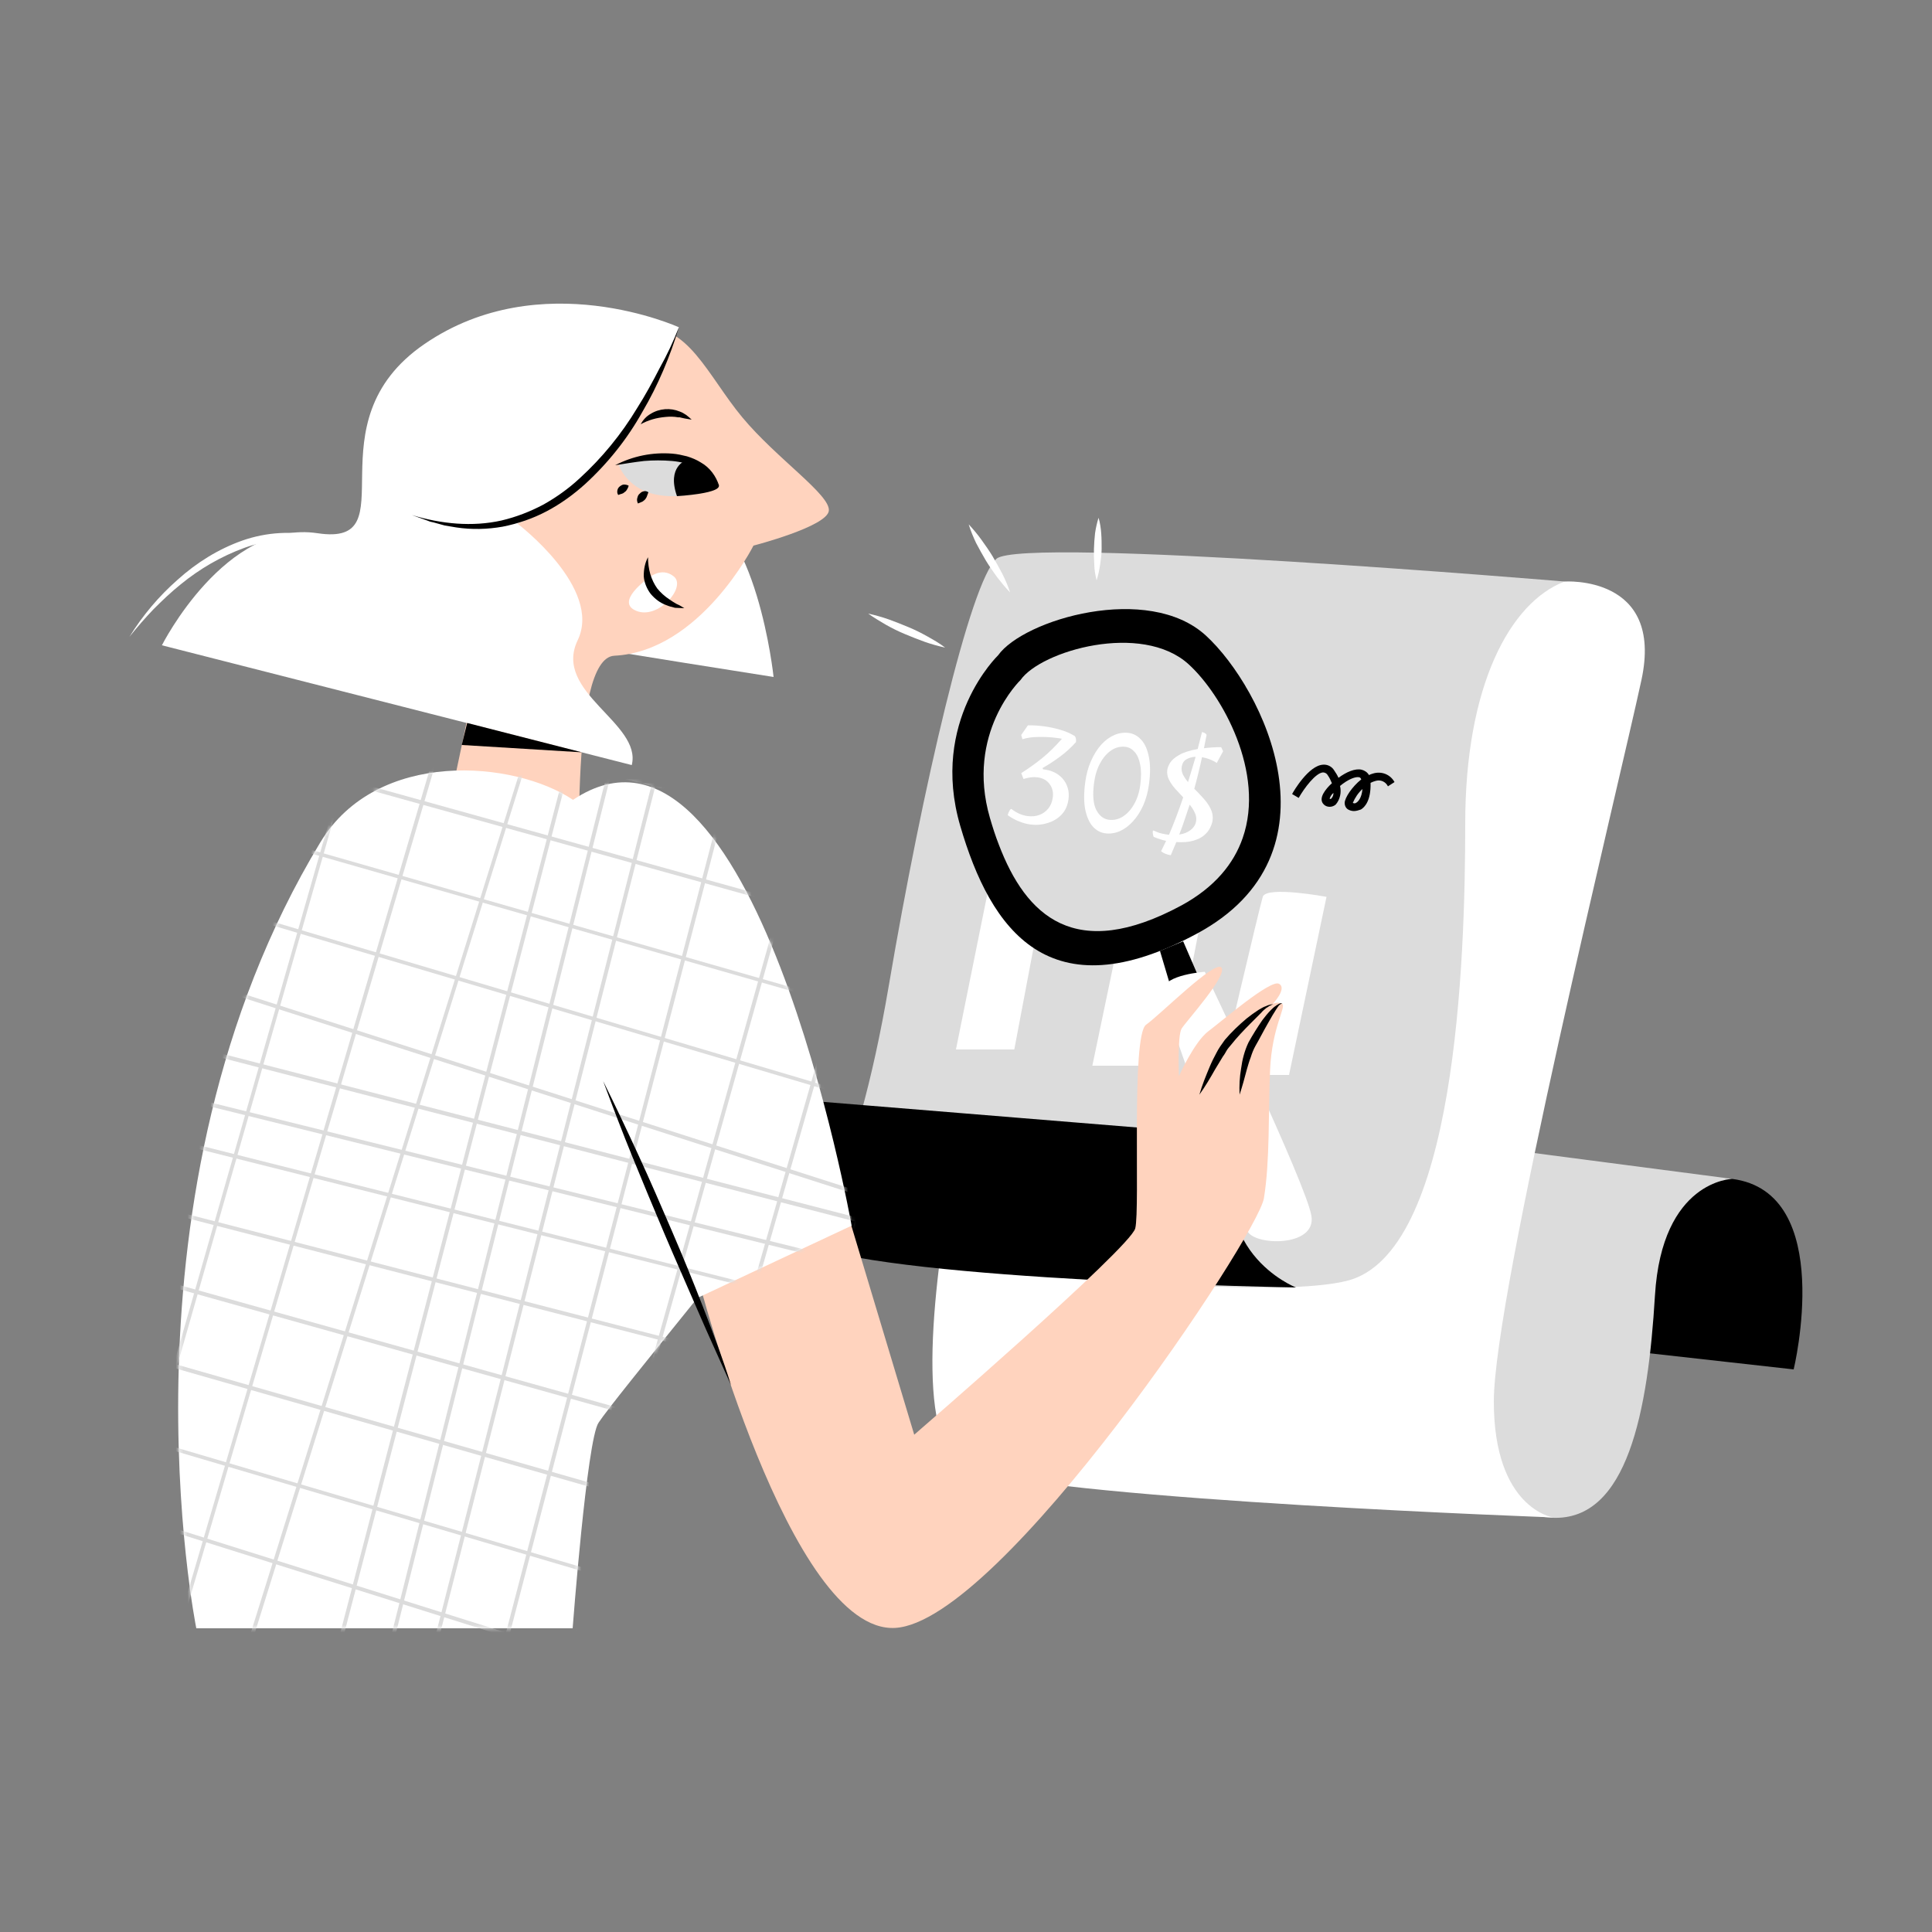 <svg width="500" height="500" viewBox="0 0 500 500" fill="none" xmlns="http://www.w3.org/2000/svg">
<rect x="0" y="0" width="500" height="500" fill="#808080" stroke="none"/>
<path d="M417.7 349.2L464.2 354.4C464.2 354.4 475.3 308.6 448.3 305.1C421.3 301.6 417.7 349.2 417.7 349.2Z" fill="black"/>
<path d="M390.1 297.5L448.3 305.1C448.3 305.1 430.1 305.4 428.3 335.3C426.5 365.2 421.2 393.6 401.8 392.8C382.4 392 363.6 367.5 363.6 367.5L390.1 297.5Z" fill="#DCDCDC"/>
<path d="M404.9 150.5C404.9 150.5 430.7 148.7 424.8 176C418.9 203.3 386.6 335 386.6 362.7C386.6 390.4 401.9 392.7 401.9 392.7C401.9 392.7 278.8 388.3 251.2 380.5C223.6 372.7 262.5 235.1 262.5 235.1C262.5 235.1 376.6 154 381.3 154C386 154 404.9 150.5 404.9 150.5Z" fill="white"/>
<path d="M404.9 150.5C404.9 150.5 264.7 138.7 257.9 144.6C251.1 150.5 238.7 204 230 255.2C221.3 306.4 209 322.3 209 322.3C209 322.3 320.2 338.4 348.5 331.5C376.8 324.6 379.2 248.8 379.2 213.1C379.2 177.4 390.8 155.9 404.9 150.5Z" fill="#DCDCDC"/>
<path d="M321.3 294L190.2 283.3C190.2 283.3 183.8 313.1 209 322.3C234.2 331.5 335.4 333.2 335.4 333.2C335.4 333.2 310.7 323.6 321.3 294Z" fill="black"/>
<path d="M247.4 271.6C247.4 271.6 261.7 200.5 262.5 197.6C263.3 194.7 276.5 197.6 276.5 197.6L262.5 271.6H247.4Z" fill="white"/>
<path d="M282.7 275.8C282.7 275.8 302.3 181.6 303.4 177.8C304.5 174 322.6 177.8 322.6 177.8L303.4 275.8H282.7Z" fill="white"/>
<path d="M315.8 278.2C315.8 278.2 325.9 235 326.8 232.1C327.7 229.2 343.3 232.1 343.3 232.1L333.6 278.2H315.8Z" fill="white"/>
<path d="M350.4 209.9C350 209.9 349.5 209.8 349.1 209.6C348.4 209.3 348 208.6 348 207.8C348 206.5 349.9 203.6 352.3 201.7C352.2 201.5 352.1 201.3 351.9 201.2C351.4 201 350.2 201.1 348.3 202.3C347.8 202.6 347.3 203 346.8 203.4C347.2 205.1 346.8 206.9 345.7 208.2C344.8 209 343.4 209 342.6 208.2C342.3 207.9 341.6 207.1 342.4 205.5C343 204.4 343.8 203.5 344.7 202.7C344.4 202 344.1 201.3 343.6 200.6C343.4 200.2 342.9 199.9 342.4 199.9C340.5 200 337.5 204 336.1 206.5L334.4 205.5C334.8 204.7 338.7 198.1 342.4 197.9C343.6 197.8 344.7 198.4 345.3 199.4C345.7 200 346.1 200.6 346.4 201.3C348.4 199.8 350.7 198.8 352.4 199.2C353.2 199.4 353.9 199.9 354.3 200.6C354.6 200.4 355 200.3 355.3 200.2C357.5 199.5 359.8 200.4 360.9 202.4L359.2 203.5C358.6 202.3 357.3 201.7 356 202.1C355.6 202.2 355.1 202.4 354.7 202.6V202.7C354.8 207.2 353.2 208.9 352.2 209.5C351.6 209.7 351 209.9 350.4 209.9ZM352.6 204.2C351.5 205.2 350.7 206.4 350.1 207.8C350.3 207.9 350.5 207.9 350.7 207.9C351.5 207.6 352.4 206.5 352.6 204.2ZM344.1 206.7C344.3 206.8 344.4 206.8 344.5 206.7C344.9 206.3 345.1 205.8 345.1 205.2C344.6 205.6 344.3 206.1 344.1 206.7Z" fill="black"/>
<path d="M300.2 246.1L303 255.5L310 252.4L306.2 243.6L300.2 246.1Z" fill="black"/>
<path d="M322.8 318.5C322.8 318.5 300.4 260.2 300.9 256.2C301.4 252.2 311.8 251.5 311.8 251.5C311.8 251.5 338.1 306.5 339.4 314.7C340.7 322.9 324.3 322.4 322.8 318.5Z" fill="white"/>
<path d="M258.3 169.6C258.3 169.6 240.6 186.6 248.5 213.7C256.4 240.8 271.6 262.2 309.8 241.6C348 221 327 178.2 312.1 164.5C297.2 150.8 264.9 160.3 258.3 169.6Z" fill="black"/>
<path d="M321.6 216.9C327.5 200 316.3 179.8 307.6 171.9C295.5 160.9 269.4 168.4 264.1 176C264.1 176 249.8 189.7 256.2 211.7C256.9 214.1 257.6 216.3 258.5 218.6C265.5 237 278.2 249.2 305.8 234.3C314.4 229.6 319.3 223.5 321.6 216.9Z" fill="#DCDCDC"/>
<path d="M266.61 213.369C265.668 213.243 264.695 212.975 263.691 212.563C262.708 212.18 261.745 211.648 260.802 210.967C260.825 210.794 260.89 210.588 260.998 210.35C261.108 210.087 261.228 209.851 261.357 209.641C261.511 209.435 261.637 209.338 261.736 209.351C263.086 210.389 264.479 211.004 265.916 211.196C267.007 211.341 268.015 211.249 268.942 210.919C269.869 210.588 270.649 210.037 271.282 209.264C271.915 208.49 272.309 207.522 272.464 206.357C272.64 205.044 272.364 203.897 271.637 202.917C270.935 201.941 269.89 201.36 268.502 201.175C267.437 201.032 266.233 201.174 264.889 201.6L264.297 200.084C266.171 198.896 267.941 197.632 269.608 196.291C271.276 194.949 273.015 193.252 274.828 191.199C274.608 191.144 274.374 191.1 274.127 191.067C273.904 191.038 273.668 191.006 273.42 190.973C271.884 190.768 270.319 190.685 268.725 190.725C267.134 190.739 265.758 190.934 264.598 191.309L264.291 190.209L266.024 187.716C266.681 187.703 267.373 187.719 268.098 187.766C268.823 187.812 269.533 187.882 270.227 187.974C271.664 188.166 273.061 188.466 274.419 188.874C275.781 189.258 277.032 189.803 278.173 190.51C278.324 190.707 278.418 190.947 278.456 191.229C278.494 191.512 278.495 191.789 278.458 192.062C277.156 193.502 275.764 194.767 274.282 195.855C272.8 196.944 271.308 197.917 269.806 198.776L269.952 199.098L270.361 199.153C271.724 199.335 272.9 199.782 273.89 200.494C274.879 201.206 275.604 202.11 276.063 203.205C276.547 204.304 276.699 205.522 276.521 206.861C276.302 208.496 275.696 209.828 274.701 210.855C273.707 211.882 272.488 212.603 271.046 213.015C269.625 213.456 268.146 213.574 266.61 213.369Z" fill="white"/>
<path d="M286.016 215.657C284.801 215.495 283.732 214.91 282.807 213.904C281.91 212.876 281.26 211.415 280.857 209.52C280.482 207.604 280.483 205.233 280.861 202.408C281.128 200.401 281.623 198.588 282.343 196.969C283.067 195.325 283.935 193.928 284.946 192.776C285.982 191.628 287.116 190.783 288.349 190.242C289.581 189.7 290.842 189.515 292.13 189.687C293.369 189.853 294.45 190.451 295.371 191.482C296.296 192.488 296.946 193.949 297.321 195.866C297.724 197.761 297.737 200.121 297.36 202.946C297.092 204.953 296.596 206.778 295.872 208.422C295.151 210.041 294.261 211.423 293.2 212.567C292.164 213.716 291.03 214.56 289.797 215.102C288.565 215.644 287.304 215.829 286.016 215.657ZM286.938 212.148C288.226 212.32 289.435 212.052 290.563 211.345C291.72 210.617 292.695 209.549 293.488 208.142C294.306 206.738 294.841 205.094 295.092 203.211C295.373 201.104 295.369 199.338 295.08 197.912C294.816 196.49 294.345 195.393 293.666 194.621C292.987 193.85 292.201 193.404 291.309 193.285C290.021 193.113 288.797 193.404 287.637 194.157C286.502 194.913 285.534 196.02 284.734 197.477C283.935 198.934 283.404 200.642 283.143 202.599C282.733 205.672 282.915 207.991 283.689 209.558C284.492 211.103 285.575 211.966 286.938 212.148Z" fill="white"/>
<path d="M303.002 221.329C302.506 221.263 302.044 221.138 301.614 220.954C301.181 220.796 300.808 220.569 300.494 220.275C300.699 219.874 300.907 219.448 301.119 218.997C301.355 218.549 301.581 218.087 301.796 217.612C301.328 217.524 300.841 217.396 300.334 217.227C299.848 217.087 299.259 216.869 298.567 216.575C298.469 216.361 298.402 216.112 298.364 215.829C298.329 215.522 298.32 215.306 298.337 215.183C298.36 215.009 298.384 214.924 298.409 214.927C298.582 214.951 298.965 215.103 299.558 215.383C300.179 215.643 301.171 215.864 302.534 216.046C303.157 214.59 303.78 213.046 304.401 211.414C305.026 209.757 305.629 208.072 306.211 206.359C305.504 205.609 304.809 204.861 304.127 204.114C303.448 203.342 302.91 202.552 302.514 201.742C302.118 200.932 301.977 200.094 302.093 199.227C302.163 198.706 302.408 198.096 302.829 197.396C303.276 196.698 304.046 196.032 305.139 195.396C306.261 194.739 307.869 194.222 309.962 193.845L311.078 189.454C311.276 189.481 311.505 189.562 311.764 189.697C312.023 189.833 312.189 190.006 312.262 190.218L311.578 193.645C312.245 193.558 312.948 193.487 313.686 193.435C314.425 193.382 315.21 193.36 316.041 193.371L316.544 194.421L314.89 197.454C314.406 197.112 313.829 196.808 313.158 196.542C312.488 196.276 311.794 196.083 311.079 195.962C310.476 198.782 309.81 201.505 309.081 204.132C309.883 204.92 310.669 205.744 311.437 206.603C312.23 207.465 312.853 208.368 313.308 209.312C313.787 210.258 313.955 211.264 313.813 212.33C313.737 212.9 313.527 213.528 313.183 214.213C312.864 214.902 312.348 215.552 311.636 216.163C310.952 216.753 310.02 217.221 308.838 217.568C307.682 217.918 306.216 218.038 304.44 217.927C304.212 218.502 303.973 219.062 303.723 219.609C303.495 220.184 303.255 220.757 303.002 221.329ZM307.458 202.402C307.808 201.288 308.145 200.186 308.467 199.094C308.817 197.98 309.138 196.901 309.429 195.855C308.542 195.888 307.743 196.109 307.032 196.519C306.35 196.907 305.944 197.584 305.815 198.551C305.729 199.195 305.845 199.841 306.162 200.489C306.482 201.112 306.914 201.749 307.458 202.402ZM305.191 215.984C306.427 215.796 307.427 215.387 308.192 214.758C308.982 214.132 309.44 213.348 309.565 212.406C309.661 211.688 309.54 210.99 309.201 210.315C308.891 209.617 308.453 208.929 307.888 208.248C307.462 209.553 307.023 210.856 306.572 212.158C306.149 213.438 305.688 214.714 305.191 215.984Z" fill="white"/>
<path d="M283.8 150.2C283.5 148.9 283.2 147.5 283.2 146.1C283 143.4 283.1 140.7 283.4 138C283.6 136.6 283.9 135.3 284.3 134C284.7 135.3 284.9 136.7 285 138.1C285.1 139.4 285.1 140.8 285.1 142.1C285.1 143.5 284.9 144.8 284.7 146.2C284.5 147.5 284.2 148.9 283.8 150.2Z" fill="white"/>
<path d="M250.7 135.7C251.9 137 253 138.3 254 139.7C255 141.1 256 142.5 256.9 144C257.8 145.5 258.6 147 259.4 148.5C260.2 150.1 260.9 151.7 261.4 153.3C260.2 152.1 259.1 150.7 258 149.3C257 147.9 256 146.5 255.1 145C254.2 143.5 253.4 142 252.6 140.5C251.9 139 251.2 137.4 250.7 135.7Z" fill="white"/>
<path d="M224.7 158.8C226.5 159.2 228.3 159.7 230 160.3C231.7 160.9 233.4 161.6 235.1 162.3C236.8 163 238.4 163.8 240 164.7C241.6 165.6 243.2 166.5 244.6 167.6C242.8 167.2 241 166.7 239.3 166.1C237.6 165.5 235.9 164.8 234.2 164.1C232.5 163.4 230.9 162.6 229.3 161.7C227.8 160.8 226.2 159.9 224.7 158.8Z" fill="white"/>
<path d="M145.7 166.4C157.6 168.5 200.2 175.2 200.2 175.2C200.2 175.2 195.9 134 178.1 129.9C160.3 125.8 145.7 166.4 145.7 166.4Z" fill="white"/>
<path d="M141.9 251.1C143.7 253.1 146.7 253.3 148.7 251.5C149.8 250.6 150.4 249.2 150.3 247.8C150 228.2 147.2 170.3 159 169.7C181.2 168.6 195 141.2 195 141.2C195 141.2 214 136.3 214.5 132.2C215 128.1 201 118.7 192.1 108C183.2 97.3 177.9 83.3 165.9 85C153.9 86.7 166.6 103.3 157.5 116.3C152 124.2 141.5 123 141.5 123C141.5 123 140.3 109 125.4 117.8C110.5 126.6 131.9 143.7 130.2 147.2C126.5 154.5 117.6 205.8 114.3 215.2C113.7 216.9 133 241.1 141.9 251.1Z" fill="#FFD3BE"/>
<path d="M160.1 120.4C160.1 120.4 178.9 112.8 185.8 126.2C185.8 126.3 166.2 133.9 160.1 120.4Z" fill="#DCDCDC"/>
<path d="M159.2 120.4C163.8 118 168.9 117 174 117.4C175.3 117.5 176.6 117.8 177.8 118.1C179.1 118.5 180.3 119 181.4 119.7C183.7 121 185.3 123.2 186.1 125.7C184.7 123.7 182.8 122.1 180.7 121.1C178.5 120.1 176.2 119.5 173.9 119.3C171.5 119.1 169.1 119.1 166.7 119.3C164.1 119.6 161.7 120 159.2 120.4Z" fill="black"/>
<path d="M177.6 119.1C177.6 119.1 172.5 120.7 175.2 128.4C175.2 128.4 187.6 127.7 185.9 125.3C185.9 125.4 181.8 118.8 177.6 119.1Z" fill="black"/>
<path d="M160 128.1C159.7 127.7 159.7 127.2 159.8 126.8C159.9 126.4 160.1 126.1 160.5 125.8C160.8 125.6 161.1 125.4 161.5 125.4C161.9 125.4 162.4 125.5 162.7 125.7C162.6 126.1 162.4 126.5 162.2 126.8C162.1 127 161.9 127.2 161.6 127.4C161.4 127.6 161.2 127.7 160.9 127.8C160.8 127.8 160.5 127.9 160 128.1Z" fill="black"/>
<path d="M165.1 130.3C164.9 129.9 164.8 129.4 164.9 129C165 128.6 165.1 128.2 165.4 127.9C165.7 127.6 166 127.3 166.4 127.2C166.9 127 167.4 127.1 167.8 127.4C167.6 127.9 167.5 128.2 167.4 128.5C167.3 128.8 167.1 129 167 129.2C166.8 129.4 166.6 129.6 166.3 129.8C165.8 130 165.4 130.2 165.1 130.3Z" fill="black"/>
<path d="M167.7 149.7C167.7 149.7 171.1 146.5 174.4 149.2C177.7 151.9 170.4 160.4 164.7 158.1C159 155.8 167.7 149.7 167.7 149.7Z" fill="white"/>
<path d="M167.7 144.2C167.7 145.7 167.9 147.2 168.3 148.6C168.7 149.9 169.3 151.2 170.1 152.3C171 153.4 172 154.3 173.2 155.1C173.5 155.3 173.8 155.5 174.1 155.7L175.1 156.3C175.8 156.6 176.5 157 177.1 157.4C176.3 157.4 175.5 157.3 174.7 157.3C173.9 157.1 173.1 156.9 172.4 156.6C170.8 156 169.5 155 168.4 153.7C167.4 152.4 166.7 150.7 166.6 149.1C166.6 147.3 166.9 145.7 167.7 144.2Z" fill="black"/>
<path d="M165.8 109.8C166.4 108.7 167.3 107.7 168.4 107.1C169.5 106.4 170.8 106 172.1 105.9C173.4 105.8 174.7 106 175.9 106.5C176.5 106.7 177 107 177.6 107.4C178.1 107.8 178.6 108.2 179 108.6C178.4 108.5 177.8 108.4 177.2 108.3L176.3 108.1L175.9 108H175.5C174.4 107.8 173.3 107.8 172.3 107.9C169.9 108.1 167.8 108.7 165.8 109.8Z" fill="black"/>
<path d="M175.7 84.7C175.7 84.7 162 124.5 133.9 135.5C133.9 135.5 156 152.2 149.5 165.7C143 179.2 166.2 187.1 163.5 198L41.9 167C41.9 167 58.3 134.4 82.2 138C106.1 141.6 79.8 109.6 109.9 89C140 68.4 175.7 84.7 175.7 84.7Z" fill="white"/>
<path d="M33.5 164.8C36.9 159.3 41.1 154.3 46 150C50.9 145.6 56.5 142.1 62.7 139.9C69 137.7 75.7 137.3 82.2 138.8C88.5 140.4 94.4 143.5 99.3 147.8L97.2 146.5C96.5 146 95.8 145.6 95.1 145.3C93.7 144.5 92.3 143.8 90.8 143.2C87.9 141.9 84.9 140.9 81.8 140.3C78.7 139.7 75.6 139.5 72.4 139.8C69.3 140.1 66.2 140.7 63.2 141.8C57.2 144 51.7 147.2 46.8 151.2C44.3 153.2 42 155.4 39.7 157.7C37.6 159.9 35.5 162.3 33.5 164.8Z" fill="white"/>
<path d="M175.7 84.7C173.4 92.3 170.3 99.7 166.3 106.5C162.4 113.5 157.4 119.8 151.4 125.3C148.4 128 145.1 130.4 141.5 132.3C137.9 134.2 134.1 135.5 130.1 136.3C126.1 137 122.1 137.1 118.1 136.5L115.1 136L112.2 135.2C111.7 135.1 111.2 135 110.8 134.8L109.4 134.3L106.6 133.3C114.2 135.6 122.2 136.4 129.8 134.7C133.6 133.8 137.2 132.4 140.6 130.6C144 128.7 147.2 126.4 150 123.8C155.8 118.5 160.8 112.4 164.9 105.6C167 102.3 168.9 98.8 170.7 95.3C172.6 91.9 174.3 88.3 175.7 84.7Z" fill="black"/>
<path d="M150.6 194.7L119.5 192.8L120.9 187.1L150.6 194.7Z" fill="black"/>
<path d="M180.6 330.5C180.6 330.5 204.3 422.9 231.7 421.3C259.1 419.7 325.5 319.9 327.1 310.1C328.7 300.3 328.2 287.9 328.7 276.8C329.2 265.7 333 260.5 331.8 259.8C331.1 259.4 330.2 259.4 329.4 259.8C329.4 259.8 333.2 255.8 331 254.6C328.8 253.4 316.3 264.2 312.7 266.9C309.1 269.6 305.1 278.5 305.1 278.5C305.1 278.5 304.7 268 305.8 266.2C306.9 264.4 317.8 252.4 316.1 250.4C314.4 248.4 300.5 262.4 296.6 265.2C292.7 268 295.1 312.8 293.8 317.9C292.5 323 236.6 371.3 236.6 371.3L220.3 317.1L180.6 330.5Z" fill="#FFD3BE"/>
<path d="M310.4 283.3C311.1 280.8 312.1 278.4 313.1 276C313.6 274.8 314.2 273.6 314.8 272.5C315.1 271.9 315.4 271.4 315.8 270.8C316.2 270.2 316.6 269.7 317 269.1C318.7 267.1 320.6 265.3 322.6 263.6C323.6 262.8 324.7 262 325.8 261.3C326.4 261 326.9 260.6 327.6 260.4C328.2 260.1 328.9 259.9 329.5 259.9L329 260.1C328.9 260.2 328.7 260.3 328.6 260.3C328.5 260.3 328.1 260.7 327.8 260.8C327.3 261.2 326.8 261.6 326.4 262.1C325.5 263 324.6 263.9 323.7 264.8C321.9 266.6 320.1 268.5 318.6 270.4C318.2 270.9 317.8 271.3 317.5 271.8C317.2 272.3 316.9 272.9 316.5 273.4L314.5 276.7C313.2 279 311.9 281.2 310.4 283.3Z" fill="black"/>
<path d="M320.8 283.3C320.7 281 320.8 278.8 321.2 276.5C321.5 274.2 322.1 271.9 323.1 269.8C324.2 267.8 325.4 265.9 326.7 264C327.4 263.1 328.1 262.2 328.9 261.4C329.3 261 329.7 260.6 330.2 260.3C330.4 260.1 330.7 260 331 259.8C331.3 259.6 331.6 259.6 331.9 259.8C331.6 259.7 331.4 259.9 331.2 260C331 260.2 330.8 260.4 330.7 260.6C330.4 261 330.1 261.5 329.8 262C329.2 262.9 328.7 263.9 328.1 264.9C327 266.8 326 268.8 324.9 270.7C324.4 271.6 324 272.6 323.7 273.6C323.3 274.6 323 275.7 322.7 276.7C322.1 279 321.5 281.2 320.8 283.3Z" fill="black"/>
<path d="M220.4 317.2C220.4 317.2 195.2 175.6 148.3 207C133.1 196.8 97.6 193.7 82.9 218C28 308.7 50.8 421.4 50.8 421.4H148.2C148.2 421.4 151.9 372.6 154.9 368.2C157 365 166.7 353 180.5 335.9L220.4 317.2Z" fill="white"/>
<mask id="mask0_3540_955" style="mask-type:luminance" maskUnits="userSpaceOnUse" x="46" y="199" width="175" height="223">
<path d="M220.4 317.2C220.4 317.2 195.2 175.6 148.3 207C133.1 196.8 97.6 193.7 82.9 218C28 308.7 50.8 421.4 50.8 421.4H148.2C148.2 421.4 151.9 372.6 154.9 368.2C157 365 166.7 353 180.5 335.9L220.4 317.2Z" fill="white"/>
</mask>
<g mask="url(#mask0_3540_955)">
<path d="M245.5 459.6H245.4L-81.8 356.6C-82.1 356.5 -82.2 356.2 -82.1 356C-82 355.7 -81.7 355.6 -81.5 355.7L245.7 458.6C246 458.6 246.2 458.9 246.1 459.2C246.1 459.5 245.8 459.7 245.5 459.6Z" fill="#DCDCDC"/>
<path d="M252.1 436.5H252L-76.2 339.7C-76.5 339.6 -76.6 339.3 -76.5 339.1C-76.4 338.8 -76.1 338.7 -75.9 338.8L252.3 435.6C252.6 435.7 252.7 436 252.6 436.2C252.6 436.3 252.4 436.5 252.1 436.5Z" fill="#DCDCDC"/>
<path d="M258.3 414.999H258.2L-70.8 320.899C-71.1 320.799 -71.2 320.599 -71.1 320.299C-71 319.999 -70.8 319.899 -70.5 319.899L258.5 413.999C258.8 413.999 259 414.299 258.9 414.599C258.8 414.899 258.6 415.099 258.3 414.999Z" fill="#DCDCDC"/>
<path d="M264.1 394.5H264L-65.7 302.3C-66 302.2 -66.1 302 -66 301.7C-65.9 301.4 -65.7 301.3 -65.4 301.3L264.3 393.5C264.6 393.5 264.8 393.8 264.7 394.1C264.6 394.4 264.4 394.6 264.1 394.5Z" fill="#DCDCDC"/>
<path d="M270.5 372.5H270.4L-61.2 287C-61.5 286.9 -61.6 286.7 -61.6 286.4C-61.5 286.1 -61.3 286 -61 286L270.5 371.5C270.8 371.5 271 371.8 270.9 372.1C270.8 372.4 270.7 372.6 270.5 372.5Z" fill="#DCDCDC"/>
<path d="M275.9 353.8H275.8L-56.3 270.3C-56.6 270.2 -56.7 270 -56.7 269.7C-56.6 269.4 -56.4 269.3 -56.1 269.3L276 352.9C276.3 352.9 276.5 353.2 276.4 353.5C276.3 353.8 276.2 353.9 275.9 353.8Z" fill="#DCDCDC"/>
<path d="M279.2 342H279.1L-53.3 259.7C-53.6 259.6 -53.7 259.4 -53.7 259.1C-53.6 258.8 -53.4 258.7 -53.1 258.7L279.4 341C279.7 341.1 279.8 341.3 279.8 341.6C279.7 341.8 279.5 342 279.2 342Z" fill="#DCDCDC"/>
<path d="M282.2 331.8H282.1L-49.4 246.2C-49.7 246.1 -49.8 245.9 -49.8 245.6C-49.7 245.3 -49.5 245.2 -49.2 245.2L282.3 330.7C282.6 330.7 282.8 331 282.7 331.3C282.6 331.6 282.4 331.8 282.2 331.8Z" fill="#DCDCDC"/>
<path d="M-18.9 455.799H-19C-19.3 455.699 -19.4 455.5 -19.3 455.2L60 177.9C60.1 177.6 60.4 177.5 60.6 177.5C60.9 177.6 61 177.9 61 178.1L-18.4 455.4C-18.4 455.7 -18.6 455.799 -18.9 455.799Z" fill="#DCDCDC"/>
<path d="M-35.6 450.599H-35.7C-36 450.499 -36.1 450.299 -36 449.999L45.7 177.299C45.8 176.999 46.1 176.899 46.3 176.899C46.6 176.999 46.7 177.299 46.7 177.499L-35 450.199C-35.2 450.399 -35.4 450.599 -35.6 450.599Z" fill="#DCDCDC"/>
<path d="M45 488.5C45 488.5 44.9 488.5 44.8 488.5C44.5 488.4 44.4 488.1 44.5 487.9L152.7 141.5C152.8 141.2 153.1 141.1 153.3 141.2C153.6 141.3 153.7 141.6 153.6 141.8L45.5 488.1C45.4 488.3 45.2 488.5 45 488.5Z" fill="#DCDCDC"/>
<path d="M28.3 483H28.2C27.9 482.9 27.8 482.7 27.9 482.4L130.1 134.9C130.1 134.6 130.4 134.4 130.7 134.5C131 134.5 131.2 134.8 131.1 135.1V135.2L28.8 482.6C28.8 482.8 28.6 483 28.3 483Z" fill="#DCDCDC"/>
<path d="M9.9 477.7H9.8C9.5 477.6 9.4 477.3 9.5 477.1L109.1 128.9C109.2 128.6 109.5 128.5 109.7 128.6C110 128.7 110.1 128.9 110 129.2L10.4 477.4C10.3 477.6 10.1 477.7 9.9 477.7Z" fill="#DCDCDC"/>
<path d="M-8.1 472.7H-8.2C-8.5 472.6 -8.6 472.4 -8.6 472.1L89.1 123.2C89.2 122.9 89.4 122.8 89.7 122.8C90 122.9 90.1 123.1 90 123.4L-7.7 472.3C-7.7 472.6 -7.9 472.7 -8.1 472.7Z" fill="#DCDCDC"/>
<path d="M-23.2 468.2H-23.3C-23.6 468.1 -23.7 467.9 -23.7 467.6L67.5 117C67.6 116.7 67.8 116.6 68.1 116.6C68.4 116.7 68.5 116.9 68.5 117.2L-22.7 467.8C-22.8 468 -23 468.2 -23.2 468.2Z" fill="#DCDCDC"/>
<path d="M-39.5 463.5H-39.6C-39.9 463.4 -40 463.2 -40 462.9L49.2 111.7C49.3 111.4 49.5 111.3 49.8 111.3C50.1 111.4 50.2 111.6 50.2 111.9L-39 463.1C-39.1 463.3 -39.3 463.5 -39.5 463.5Z" fill="#DCDCDC"/>
<path d="M235.9 313.7C235.8 313.7 235.8 313.7 235.7 313.7L-33.4 227.3C-33.7 227.2 -33.8 226.9 -33.7 226.7C-33.6 226.4 -33.3 226.3 -33.1 226.4L236 312.7C236.3 312.7 236.5 313 236.4 313.3C236.4 313.6 236.2 313.7 235.9 313.7Z" fill="#DCDCDC"/>
<path d="M242.5 290.5H242.4L-27.9 210.3C-28.2 210.2 -28.3 209.9 -28.2 209.7C-28.1 209.4 -27.8 209.3 -27.6 209.4L242.7 289.6C243 289.7 243.1 290 243 290.2C242.9 290.4 242.7 290.6 242.5 290.5Z" fill="#DCDCDC"/>
<path d="M248.7 268.999H248.6L-22.5 191.399C-22.8 191.299 -22.9 190.999 -22.9 190.799C-22.8 190.499 -22.6 190.399 -22.3 190.499L248.8 268.099C249.1 268.199 249.2 268.399 249.2 268.699C249.1 268.899 248.9 268.999 248.7 268.999Z" fill="#DCDCDC"/>
<path d="M254.5 248.6H254.4L-17.4 173C-17.7 172.9 -17.8 172.6 -17.8 172.4C-17.7 172.1 -17.4 172 -17.2 172L254.6 247.6C254.9 247.7 255 247.9 255 248.2C254.9 248.4 254.7 248.6 254.5 248.6Z" fill="#DCDCDC"/>
<path d="M260.8 226.6H260.7L-12.8 157.6C-13.1 157.5 -13.2 157.3 -13.2 157C-13.1 156.7 -12.9 156.6 -12.6 156.6L260.9 225.6C261.2 225.6 261.4 225.9 261.3 226.2C261.2 226.5 261.1 226.6 260.8 226.6Z" fill="#DCDCDC"/>
<path d="M266.2 207.9H266.1L-8 141C-8.3 140.9 -8.4 140.7 -8.4 140.4C-8.3 140.1 -8.1 140 -7.8 140L266.3 206.9C266.6 207 266.7 207.2 266.7 207.5C266.7 207.8 266.5 207.9 266.2 207.9Z" fill="#DCDCDC"/>
<path d="M176.3 533.2H176.2C175.9 533.1 175.8 532.9 175.9 532.6L284.1 186.1C284.2 185.8 284.4 185.7 284.7 185.8C285 185.9 285.1 186.2 285 186.4L176.8 532.8C176.7 533 176.5 533.2 176.3 533.2Z" fill="#DCDCDC"/>
<path d="M159.6 527.7H159.5C159.2 527.6 159.1 527.4 159.2 527.1L261.4 179.7C261.5 179.4 261.8 179.3 262 179.3C262.3 179.4 262.4 179.7 262.4 179.9L160.1 527.3C160.1 527.5 159.9 527.7 159.6 527.7Z" fill="#DCDCDC"/>
<path d="M141.2 522.4H141.1C140.8 522.3 140.7 522 140.8 521.8L240.4 173.6C240.5 173.3 240.8 173.2 241 173.2C241.3 173.3 241.4 173.6 241.4 173.8L141.8 522C141.6 522.3 141.5 522.4 141.2 522.4Z" fill="#DCDCDC"/>
<path d="M123.2 517.4H123C122.7 517.3 122.6 517.099 122.6 516.799L220.3 167.9C220.4 167.6 220.7 167.5 220.9 167.5C221.2 167.6 221.3 167.9 221.3 168.1L123.6 517C123.6 517.3 123.4 517.4 123.2 517.4Z" fill="#DCDCDC"/>
<path d="M108.1 512.9H108C107.7 512.8 107.6 512.6 107.6 512.3L198.8 161.7C198.9 161.4 199.2 161.3 199.4 161.3C199.7 161.4 199.8 161.7 199.8 161.9L108.6 512.5C108.5 512.8 108.3 513 108.1 512.9Z" fill="#DCDCDC"/>
<path d="M91.8 508.2H91.7C91.4 508.1 91.3 507.9 91.3 507.6L180.5 156.4C180.6 156.1 180.8 156 181.1 156C181.4 156.1 181.5 156.3 181.5 156.6L92.3 507.799C92.2 508.099 92 508.2 91.8 508.2Z" fill="#DCDCDC"/>
<path d="M81.4 505.2H81.3C81 505.1 80.9 504.9 80.9 504.6L168.9 153.1C169 152.8 169.2 152.7 169.5 152.7C169.8 152.7 169.9 153 169.9 153.3L81.9 504.8C81.8 505.1 81.6 505.2 81.4 505.2Z" fill="#DCDCDC"/>
<path d="M68.2 501.499H68.1C67.8 501.399 67.7 501.199 67.7 500.899L158.9 150.299C159 149.999 159.2 149.899 159.5 149.899C159.8 149.899 159.9 150.199 159.9 150.499L68.7 501.099C68.6 501.299 68.4 501.399 68.2 501.499Z" fill="#DCDCDC"/>
</g>
<path d="M156.1 279.8C159.3 286.2 162.3 292.6 165.3 299.1C168.3 305.6 171.1 312.1 173.9 318.6C176.7 325.1 179.4 331.7 182 338.4C184.6 345.1 187.1 351.7 189.2 358.5C186.3 352 183.3 345.5 180.5 339C177.7 332.5 174.8 326 172 319.4C169.2 312.8 166.5 306.3 163.8 299.7C161.1 293.1 158.6 286.5 156.1 279.8Z" fill="black"/>
</svg>
